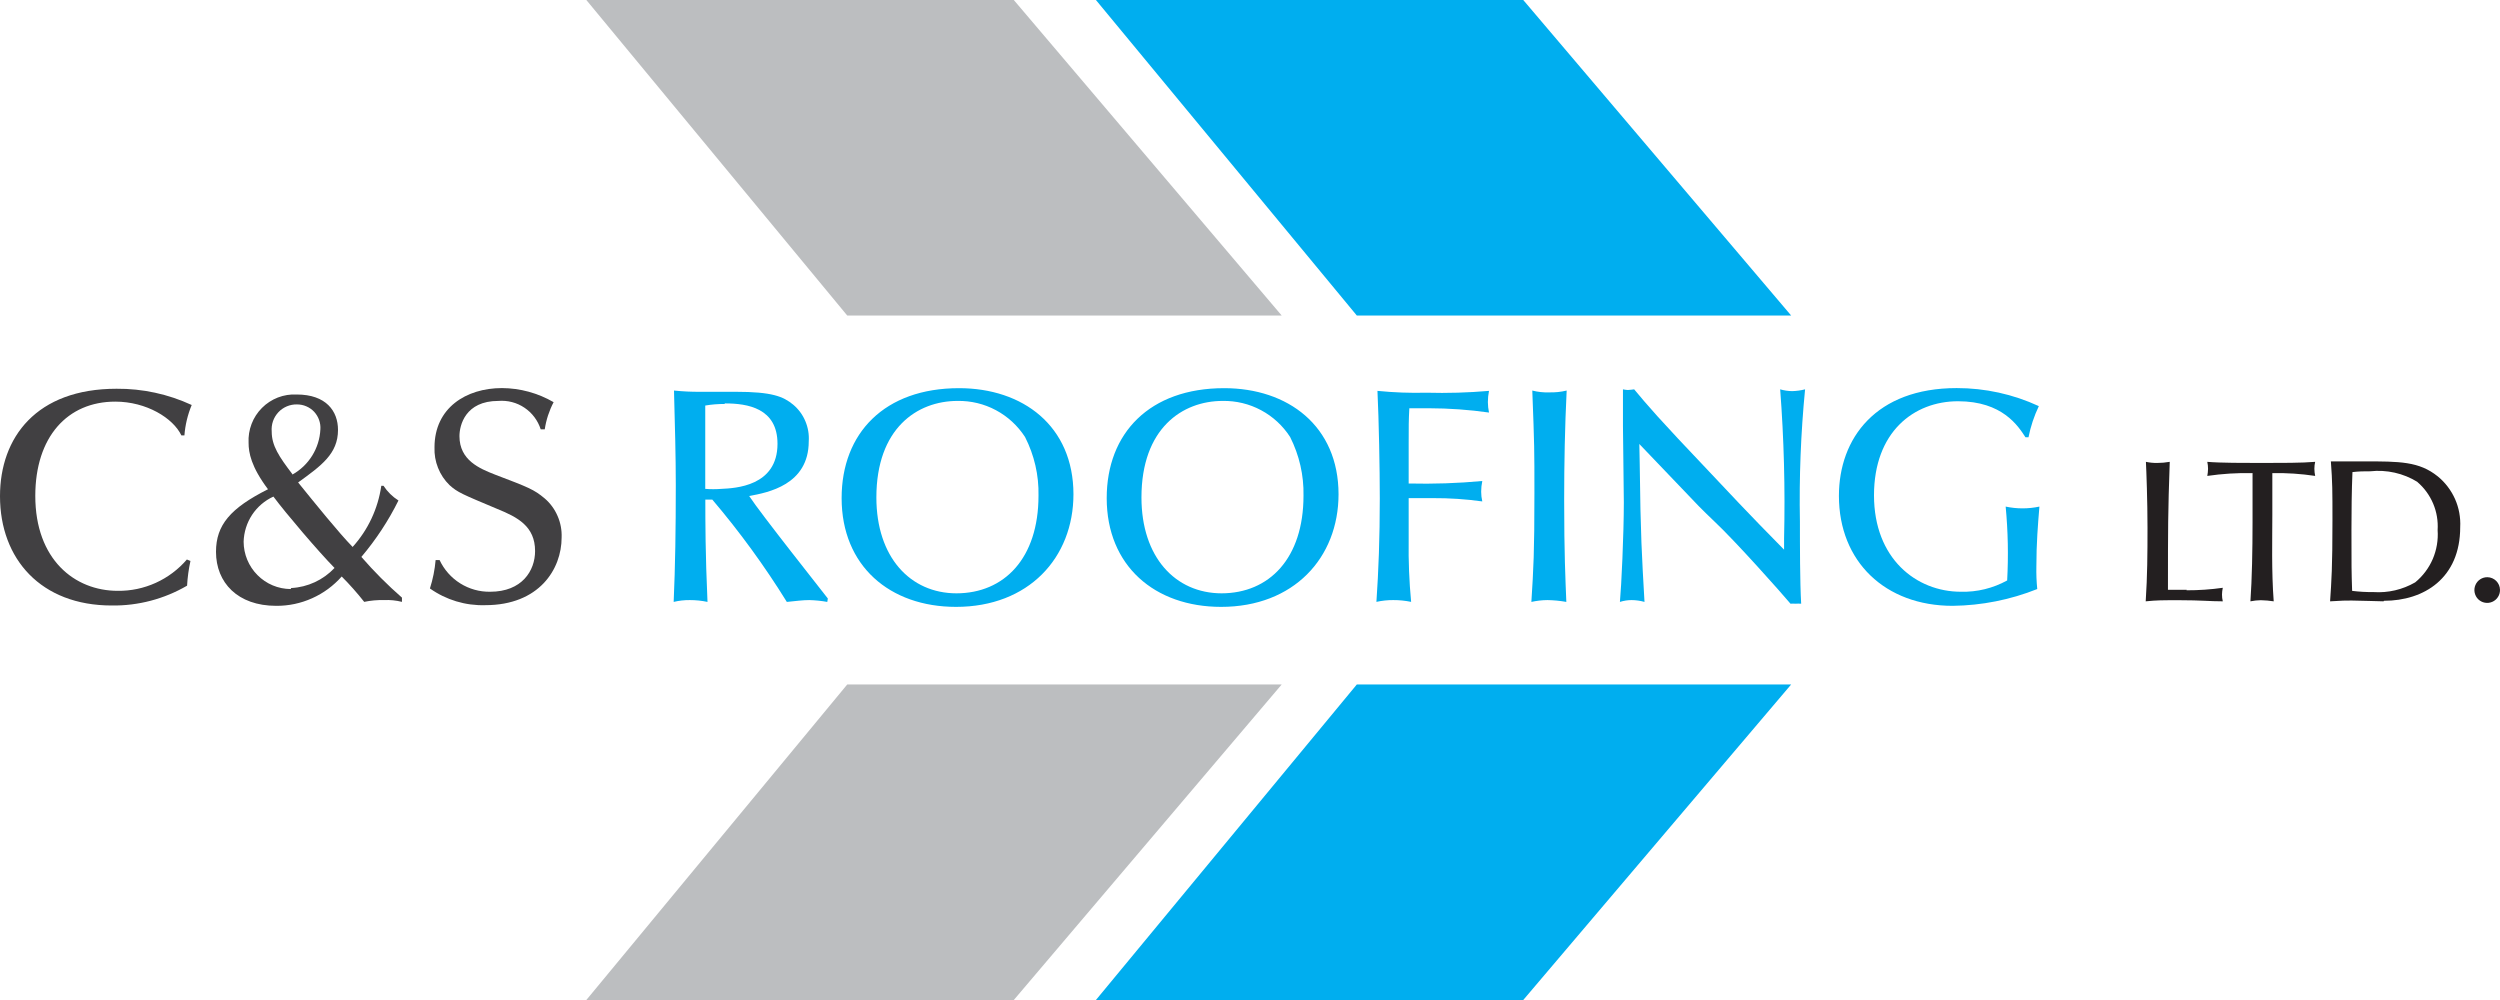 <svg width="60" height="24" viewBox="0 0 60 24" fill="none" xmlns="http://www.w3.org/2000/svg">
<g id="Logo" clip-path="url(#clip0_2348_14293)">
<path id="Vector" d="M20.334 7.573H30.761L24.331 0H14.072L20.334 7.573Z" fill="#BCBEC0"/>
<path id="Vector_2" d="M32.564 7.573H42.988L36.558 0H26.302L32.564 7.573Z" fill="#00AEEF"/>
<path id="Vector_3" d="M20.334 16.427H30.761L24.331 24H14.072L20.334 16.427Z" fill="#BCBEC0"/>
<path id="Vector_4" d="M32.564 16.427H42.988L36.558 24H26.302L32.564 16.427Z" fill="#00AEEF"/>
<g id="Clip path group">
<g id="Group">
<path id="Vector_5" d="M4.571 13.463C4.528 13.658 4.501 13.856 4.49 14.056C3.941 14.376 3.316 14.541 2.681 14.532C0.987 14.532 0 13.42 0 11.909C0 10.494 0.876 9.33 2.797 9.33C3.419 9.325 4.035 9.458 4.601 9.72C4.504 9.953 4.445 10.199 4.426 10.45H4.353C4.156 10.034 3.514 9.639 2.767 9.639C1.615 9.639 0.847 10.488 0.847 11.901C0.847 13.428 1.791 14.18 2.826 14.18C3.141 14.184 3.452 14.118 3.739 13.988C4.025 13.858 4.28 13.667 4.485 13.428L4.571 13.463Z" fill="#414042"/>
<path id="Vector_6" d="M7.017 11.39C7.212 11.281 7.375 11.125 7.493 10.935C7.61 10.746 7.678 10.53 7.689 10.307C7.695 10.23 7.684 10.152 7.658 10.079C7.633 10.007 7.592 9.94 7.54 9.883C7.487 9.827 7.423 9.782 7.352 9.752C7.281 9.721 7.205 9.706 7.128 9.706C7.044 9.704 6.961 9.72 6.883 9.753C6.806 9.786 6.736 9.834 6.679 9.896C6.622 9.958 6.578 10.031 6.551 10.11C6.524 10.19 6.514 10.274 6.521 10.358C6.521 10.697 6.697 10.959 7.017 11.379M6.988 14.113C7.384 14.093 7.757 13.92 8.029 13.631C7.649 13.244 6.861 12.321 6.562 11.918C6.354 12.013 6.177 12.165 6.05 12.356C5.924 12.548 5.854 12.771 5.847 13C5.848 13.301 5.967 13.589 6.179 13.802C6.39 14.015 6.677 14.136 6.977 14.137M9.205 11.66C9.298 11.802 9.42 11.921 9.563 12.012C9.322 12.498 9.023 12.952 8.673 13.366C8.975 13.714 9.3 14.04 9.647 14.343V14.445C9.506 14.409 9.361 14.395 9.215 14.402C9.056 14.398 8.897 14.412 8.741 14.445C8.573 14.232 8.393 14.029 8.201 13.836C8.004 14.059 7.762 14.237 7.491 14.358C7.22 14.48 6.926 14.542 6.629 14.54C5.704 14.54 5.184 13.983 5.184 13.244C5.184 12.6 5.529 12.196 6.432 11.742C6.025 11.2 5.966 10.862 5.966 10.626C5.958 10.472 5.983 10.318 6.038 10.174C6.093 10.03 6.178 9.899 6.287 9.79C6.395 9.681 6.526 9.596 6.669 9.54C6.813 9.485 6.966 9.46 7.12 9.468C7.827 9.468 8.112 9.866 8.112 10.318C8.112 10.892 7.711 11.176 7.155 11.579C7.565 12.085 8.126 12.781 8.463 13.127C8.833 12.718 9.072 12.207 9.151 11.66H9.205Z" fill="#414042"/>
<path id="Vector_7" d="M12.977 10.304C12.909 10.092 12.772 9.909 12.587 9.785C12.403 9.661 12.182 9.604 11.96 9.622C11.165 9.622 11.027 10.21 11.027 10.467C11.027 11.046 11.507 11.244 11.879 11.39C12.688 11.698 12.815 11.747 13.071 11.961C13.206 12.076 13.312 12.221 13.382 12.384C13.453 12.546 13.486 12.723 13.479 12.9C13.479 13.661 12.939 14.524 11.647 14.524C11.173 14.539 10.706 14.398 10.318 14.123C10.389 13.902 10.435 13.673 10.455 13.441H10.55C10.658 13.672 10.83 13.866 11.045 14.001C11.26 14.136 11.51 14.206 11.763 14.202C12.529 14.202 12.842 13.696 12.842 13.225C12.842 12.632 12.424 12.413 11.936 12.215C11.081 11.855 10.987 11.82 10.79 11.644C10.669 11.527 10.575 11.386 10.513 11.229C10.45 11.073 10.422 10.906 10.428 10.737C10.428 9.79 11.186 9.314 12.047 9.314C12.482 9.316 12.91 9.433 13.287 9.652C13.18 9.856 13.108 10.076 13.074 10.304H12.977Z" fill="#414042"/>
<path id="Vector_8" d="M17.387 9.695C17.232 9.695 17.078 9.707 16.926 9.733C16.926 10.063 16.926 10.399 16.926 10.729C16.926 11.059 16.926 11.579 16.926 11.733C17.054 11.743 17.183 11.743 17.311 11.733C17.64 11.717 18.66 11.674 18.66 10.651C18.66 9.793 17.937 9.682 17.403 9.682M19.855 14.446C19.712 14.42 19.568 14.406 19.423 14.402C19.272 14.402 19.102 14.424 18.884 14.446C18.35 13.584 17.752 12.763 17.096 11.991H16.928C16.928 12.51 16.928 13.274 16.98 14.446C16.84 14.416 16.699 14.402 16.556 14.402C16.426 14.401 16.295 14.415 16.168 14.446C16.206 13.579 16.219 12.708 16.219 11.639C16.219 10.957 16.198 10.193 16.176 9.373C16.387 9.395 16.598 9.405 16.81 9.403H17.657C18.528 9.403 18.797 9.514 19.037 9.712C19.164 9.819 19.264 9.954 19.328 10.107C19.393 10.26 19.421 10.426 19.41 10.591C19.41 11.639 18.425 11.823 17.98 11.904C18.25 12.321 19.776 14.24 19.868 14.364L19.855 14.446Z" fill="#00AEEF"/>
<path id="Vector_9" d="M22.95 14.24C24.104 14.24 24.924 13.398 24.924 11.896C24.935 11.407 24.823 10.923 24.601 10.488C24.426 10.218 24.186 9.996 23.903 9.845C23.62 9.693 23.303 9.617 22.982 9.622C22.009 9.622 21.033 10.283 21.033 11.939C21.033 13.368 21.842 14.24 22.958 14.24M25.763 11.858C25.763 13.39 24.684 14.565 22.945 14.565C21.354 14.565 20.199 13.582 20.199 11.955C20.199 10.394 21.229 9.316 23.017 9.316C24.544 9.316 25.763 10.218 25.763 11.866" fill="#00AEEF"/>
<path id="Vector_10" d="M29.312 14.24C30.464 14.24 31.284 13.398 31.284 11.896C31.294 11.407 31.183 10.924 30.963 10.488C30.789 10.218 30.549 9.996 30.266 9.845C29.983 9.693 29.666 9.617 29.345 9.622C28.374 9.622 27.395 10.283 27.395 11.939C27.395 13.368 28.204 14.24 29.323 14.24M32.125 11.858C32.125 13.39 31.046 14.565 29.307 14.565C27.716 14.565 26.561 13.582 26.561 11.955C26.561 10.394 27.592 9.316 29.38 9.316C30.906 9.316 32.125 10.218 32.125 11.866" fill="#00AEEF"/>
<path id="Vector_11" d="M33.808 12.973C33.801 13.465 33.821 13.956 33.867 14.445C33.726 14.416 33.581 14.401 33.436 14.402C33.301 14.401 33.166 14.416 33.034 14.445C33.085 13.698 33.115 12.914 33.115 11.961C33.115 11.249 33.093 10.085 33.059 9.381C33.449 9.42 33.842 9.435 34.234 9.425C34.735 9.439 35.237 9.424 35.736 9.381C35.718 9.47 35.709 9.561 35.709 9.652C35.71 9.736 35.719 9.819 35.736 9.901C35.258 9.833 34.775 9.799 34.291 9.798C34.145 9.798 33.992 9.798 33.824 9.798C33.808 10.093 33.808 10.218 33.808 10.651C33.808 11.127 33.808 11.214 33.808 11.604C34.398 11.618 34.987 11.599 35.575 11.544C35.557 11.629 35.548 11.715 35.548 11.801C35.548 11.879 35.557 11.957 35.575 12.034C35.181 11.979 34.783 11.953 34.385 11.955C34.175 11.955 33.992 11.955 33.808 11.955V12.973Z" fill="#00AEEF"/>
<path id="Vector_12" d="M36.775 9.373C36.906 9.407 37.041 9.422 37.176 9.417C37.319 9.421 37.461 9.407 37.6 9.373C37.557 10.245 37.54 11.119 37.54 11.991C37.54 13.309 37.57 13.885 37.592 14.446C37.442 14.419 37.291 14.405 37.139 14.402C37.009 14.403 36.88 14.418 36.753 14.446C36.804 13.634 36.826 13.274 36.826 11.836C36.826 10.781 36.826 10.716 36.775 9.373Z" fill="#00AEEF"/>
<path id="Vector_13" d="M39.353 11.119C39.374 12.892 39.404 13.309 39.468 14.446C39.368 14.418 39.265 14.403 39.161 14.402C39.065 14.402 38.97 14.417 38.878 14.446C38.913 14.078 38.972 12.822 38.972 12.056C38.972 11.763 38.951 10.488 38.951 10.223V9.344C38.989 9.353 39.028 9.358 39.067 9.36C39.118 9.357 39.169 9.352 39.22 9.344L39.461 9.63C39.657 9.858 39.833 10.055 40.27 10.524C41.731 12.072 41.888 12.248 42.818 13.192V12.922C42.846 11.728 42.815 10.534 42.724 9.344C42.816 9.371 42.913 9.386 43.01 9.387C43.115 9.385 43.22 9.37 43.322 9.344C43.219 10.399 43.178 11.459 43.198 12.518C43.198 13.089 43.198 13.969 43.228 14.489C43.182 14.486 43.136 14.486 43.09 14.489C43.051 14.486 43.011 14.486 42.972 14.489C42.745 14.218 41.65 12.987 41.141 12.51C41.017 12.394 40.892 12.269 40.768 12.145L39.344 10.656L39.353 11.119Z" fill="#00AEEF"/>
<path id="Vector_14" d="M48.611 10.494C48.436 10.223 48.056 9.63 46.993 9.63C45.93 9.63 44.976 10.369 44.976 11.888C44.976 13.406 45.99 14.202 47.063 14.202C47.45 14.212 47.832 14.118 48.172 13.931C48.204 13.34 48.192 12.748 48.136 12.158C48.403 12.215 48.679 12.215 48.946 12.158C48.91 12.591 48.873 13.038 48.873 13.596C48.869 13.776 48.876 13.957 48.894 14.137C48.248 14.395 47.559 14.532 46.864 14.54C45.245 14.54 44.134 13.479 44.134 11.901C44.134 10.518 45.024 9.314 46.961 9.314C47.641 9.313 48.314 9.461 48.932 9.747C48.819 9.984 48.735 10.235 48.684 10.494H48.611Z" fill="#00AEEF"/>
<path id="Vector_15" d="M52.475 14.167C52.767 14.168 53.058 14.148 53.347 14.107C53.335 14.161 53.329 14.215 53.328 14.27C53.328 14.324 53.334 14.379 53.347 14.432C53.034 14.432 52.831 14.405 52.306 14.405C51.882 14.405 51.766 14.405 51.497 14.432C51.537 13.812 51.54 13.301 51.54 12.665C51.54 12.029 51.513 11.292 51.502 11.084C51.591 11.103 51.681 11.112 51.772 11.111C51.873 11.111 51.974 11.101 52.074 11.084C52.031 12.321 52.031 12.651 52.031 14.156C52.263 14.156 52.36 14.156 52.481 14.156" fill="#231F20"/>
<path id="Vector_16" d="M54.053 11.355C53.693 11.347 53.332 11.37 52.975 11.422C52.986 11.366 52.992 11.309 52.993 11.252C52.993 11.195 52.987 11.139 52.975 11.084C53.274 11.111 53.889 11.111 54.272 11.111C54.744 11.111 55.256 11.111 55.564 11.084C55.551 11.139 55.545 11.195 55.545 11.252C55.546 11.309 55.552 11.366 55.564 11.422C55.224 11.371 54.88 11.348 54.536 11.355C54.536 11.688 54.536 12.026 54.536 12.356C54.536 12.941 54.514 13.709 54.569 14.432C54.467 14.416 54.364 14.407 54.261 14.405C54.177 14.406 54.093 14.415 54.01 14.432C54.048 13.891 54.061 13.193 54.061 12.537C54.061 12.096 54.061 11.68 54.061 11.352" fill="#231F20"/>
<path id="Vector_17" d="M58.018 11.566C57.679 11.357 57.28 11.268 56.885 11.311C56.743 11.308 56.6 11.314 56.459 11.33C56.44 11.774 56.435 12.27 56.435 12.713C56.435 13.601 56.435 13.701 56.451 14.181C56.622 14.202 56.794 14.212 56.966 14.21C57.314 14.233 57.661 14.152 57.964 13.977C58.147 13.827 58.292 13.635 58.386 13.417C58.479 13.199 58.52 12.961 58.503 12.724C58.517 12.506 58.481 12.288 58.396 12.087C58.311 11.886 58.181 11.707 58.015 11.566M57.206 14.432C57.157 14.432 56.564 14.413 56.438 14.413C56.311 14.413 56.197 14.413 55.922 14.432C55.955 13.945 55.979 13.62 55.979 12.497C55.979 11.774 55.979 11.59 55.941 11.073C56.211 11.073 56.481 11.073 56.731 11.073C57.594 11.073 58.058 11.073 58.506 11.433C58.685 11.579 58.827 11.766 58.921 11.977C59.015 12.189 59.057 12.42 59.045 12.651C59.045 13.877 58.177 14.419 57.214 14.419" fill="#231F20"/>
<path id="Vector_18" d="M60 14.156C60.001 14.217 59.984 14.278 59.95 14.329C59.917 14.381 59.869 14.421 59.813 14.445C59.756 14.469 59.694 14.476 59.634 14.464C59.574 14.453 59.519 14.423 59.475 14.38C59.432 14.336 59.403 14.281 59.391 14.22C59.379 14.16 59.386 14.097 59.41 14.041C59.434 13.984 59.474 13.936 59.525 13.903C59.577 13.869 59.637 13.852 59.698 13.853C59.778 13.854 59.854 13.887 59.91 13.943C59.966 14 59.999 14.076 60 14.156Z" fill="#231F20"/>
</g>
</g>
</g>
<defs>
<clipPath id="clip0_2348_14293">
<rect width="60" height="24" fill="white"/>
</clipPath>
</defs>
</svg>
